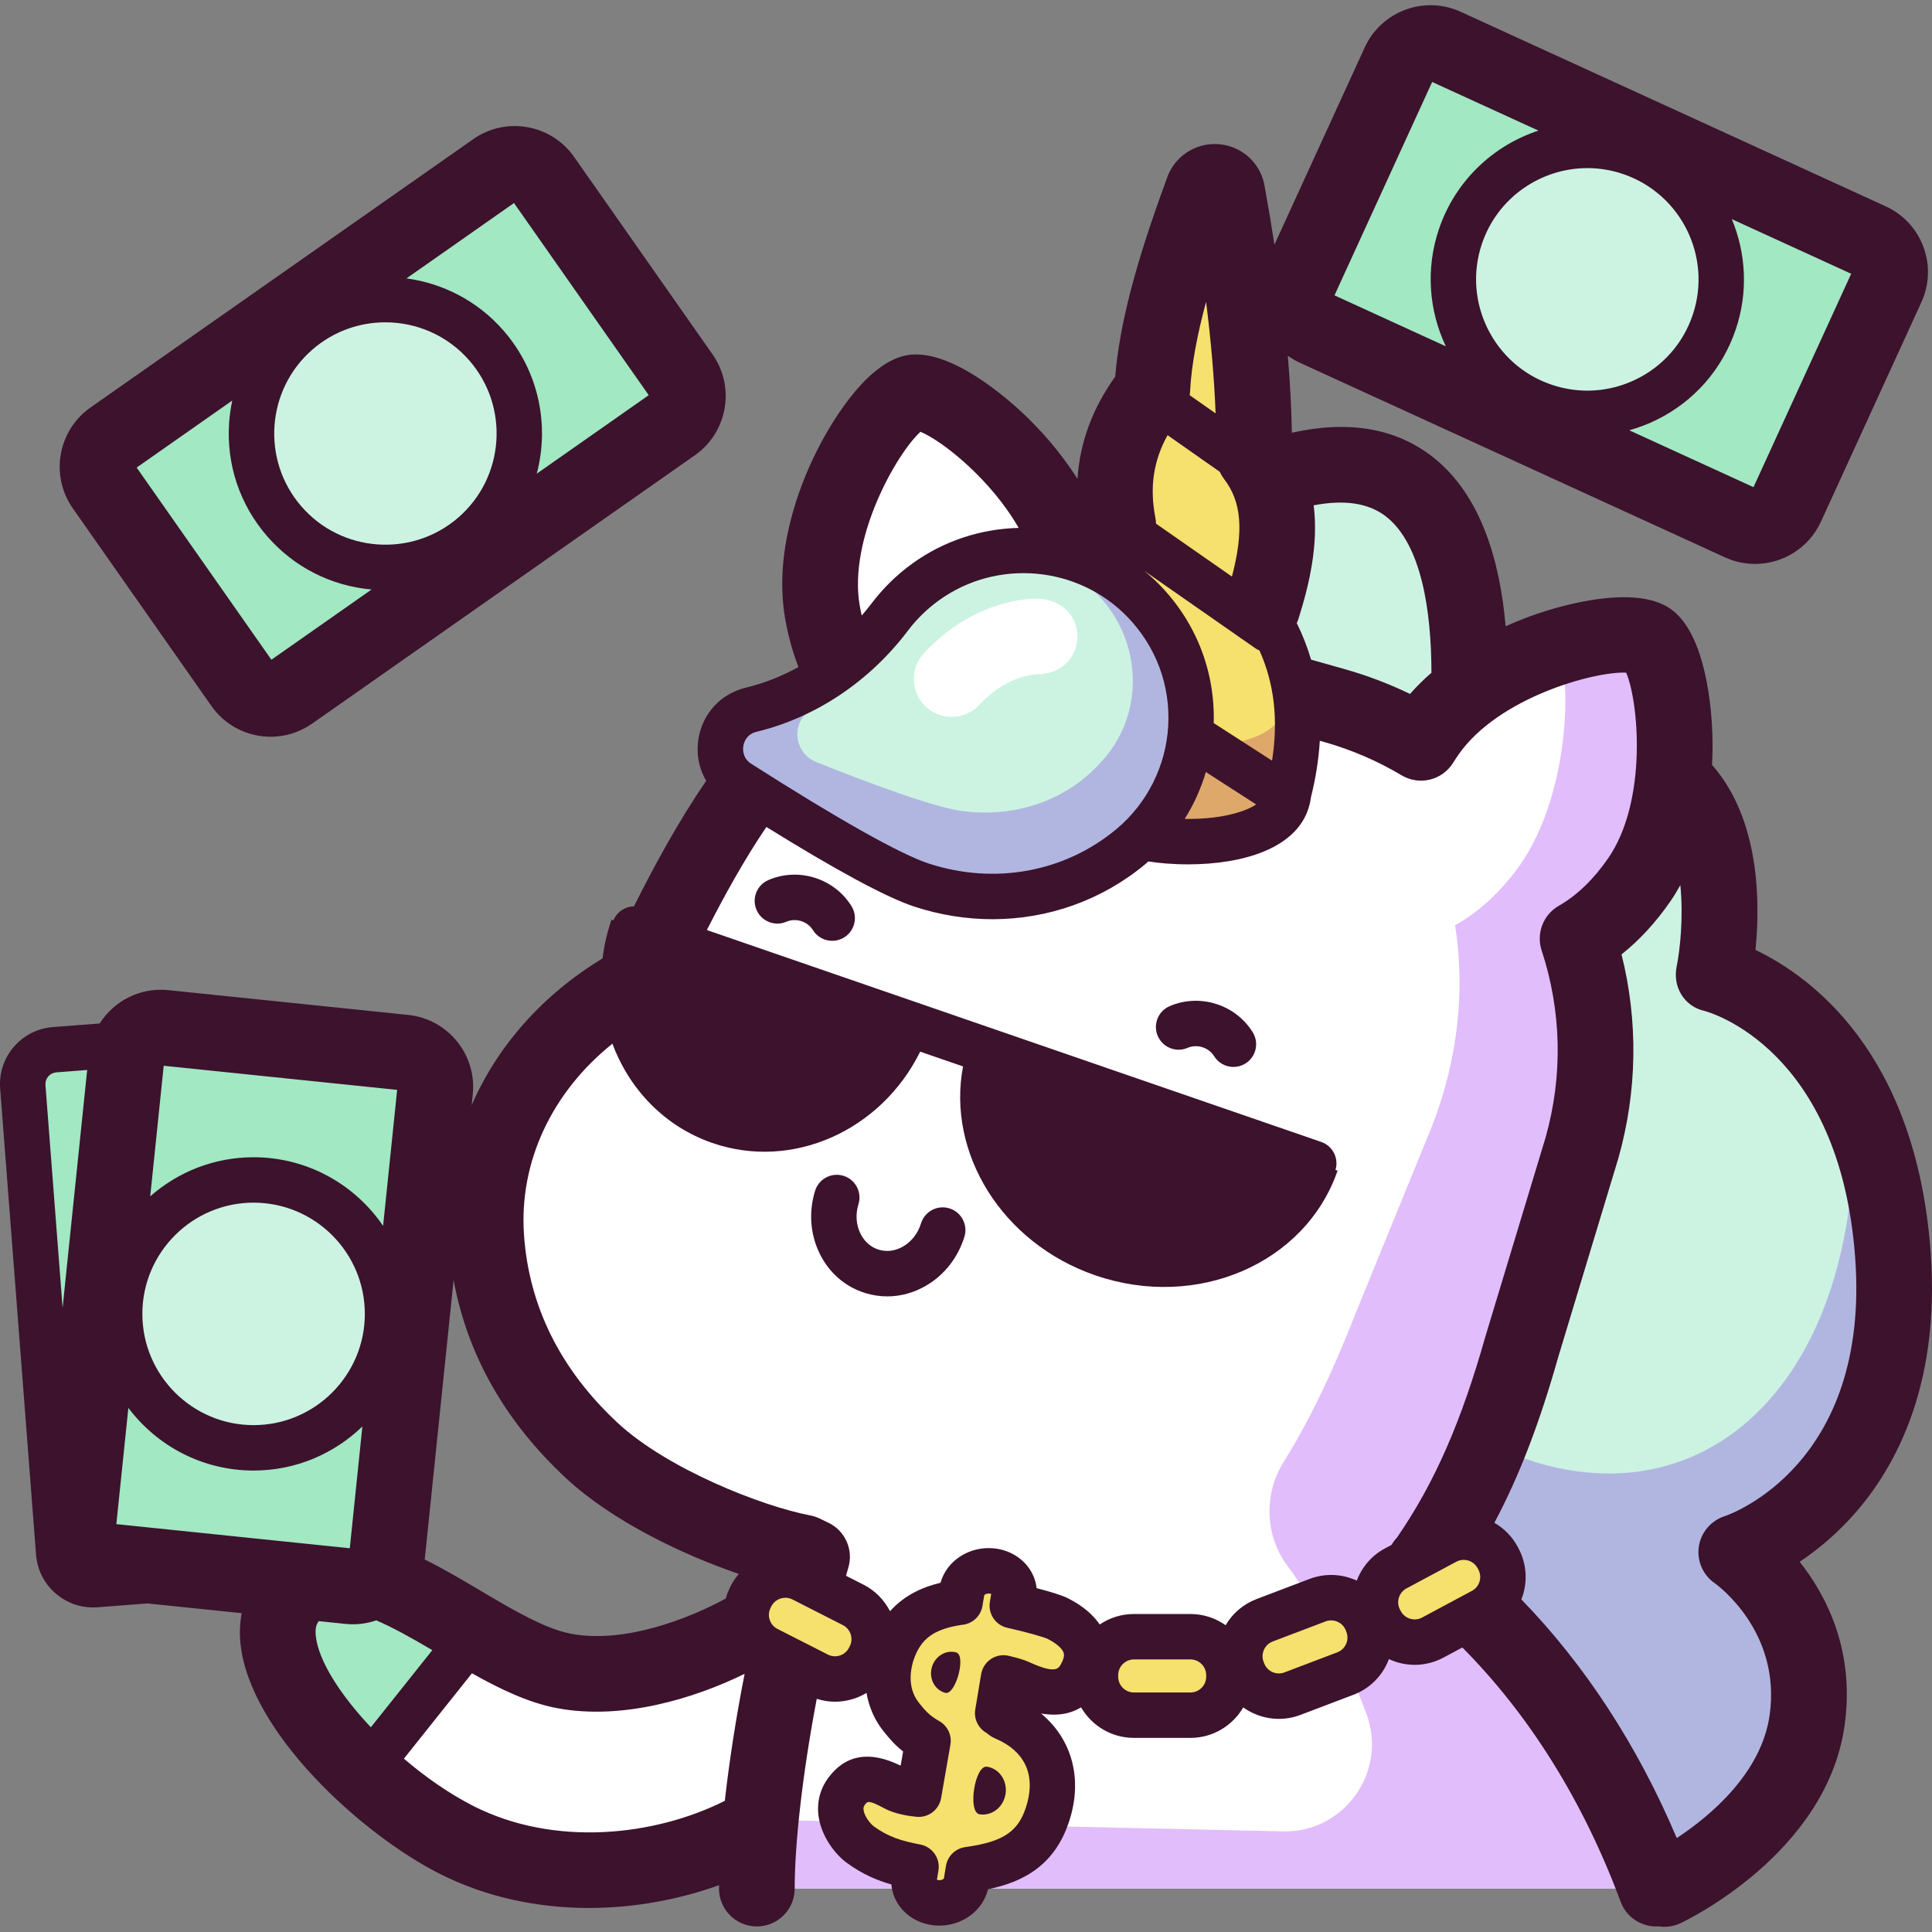 <svg id="logo" enableBackground="new 0 0 512 512" height="36" viewBox="0 0 512 512" width="36" xmlns="http://www.w3.org/2000/svg">
                        <rect x="0" y="0" width="512" height="512" fill="#808080" stroke="none"/>
                        <g><g><path d="m64.23 181.333-36.743-52.407c-2.893-4.126-1.893-9.816 2.233-12.709l101.476-71.146c4.126-2.893 9.816-1.893 12.709 2.233l36.743 52.407c2.893 4.126 1.893 9.816-2.233 12.709l-101.476 71.146c-4.126 2.893-9.816 1.893-12.709-2.233z" fill="#a1e8c3"/><ellipse cx="102.139" cy="114.883" fill="#ccf3e2" rx="35.496" ry="35.496" transform="matrix(.756 -.655 .655 .756 -50.278 94.893)"/><path d="m344.157 74.923 26.639-58.197c2.097-4.582 7.512-6.596 12.094-4.499l112.687 51.58c4.582 2.097 6.596 7.512 4.499 12.094l-26.639 58.197c-2.097 4.582-7.512 6.596-12.094 4.499l-112.687-51.58c-4.582-2.098-6.597-7.512-4.499-12.094z" fill="#a1e8c3"/><ellipse cx="420.654" cy="74.033" fill="#ccf3e2" rx="35.496" ry="35.496" transform="matrix(.795 -.607 .607 .795 41.402 270.499)"/><path d="m104.746 480.782c25.345 16.749 83.368 18.496 96.682-2.41-3.623-1.606 9.125-40.327 7.108-43.238-3.345-4.826-48.808 14.051-63.968 7.7-7.62-3.192-46.685-36.945-65.498-21.882-18.815 15.064.331 43.081 25.676 59.83z" fill="#fff"/><path d="m88.138 467.223c-15.691-15.803-23.404-34.794-9.07-46.272 15.576-12.472 30.5 7.999 39.498 17.225-10.116 9.717-19.902 19.792-30.428 29.047z" fill="#a1e8c3"/><path d="m441.093 500.589s33.725-15.824 37.807-44.67-18.737-44.58-18.737-44.58 46.178-14.782 41.477-78.798-47.489-74.365-47.489-74.365 17.468-85.211-67.26-50.143c0 0 21.331-114.788-60.161-77.366l-21.993 205.313z" fill="#ccf3e2"/><path d="m458.522 411.079s49.787-14.344 45.724-81.375c-.731-12.055-10.016-29.252-12.935-37.989 3.448 95.694-66.507 128.895-127.569 68.206-3.277-3.257-18.396 28.624-22.749 27.327l95.691 116.669s36.438-15.732 41.262-45.788c4.825-30.055-19.424-47.05-19.424-47.05z" fill="#b1b6e1"/><path d="m438.896 500.496c-13.94-37.539-35.943-66.877-61.439-86.086l-.009.22c10.33-14.637 18.385-31.298 25.886-57.857l15.899-52.567c5.341-18.911 4.56-38.101-1.158-55.458 5.811-3.318 11.377-8.434 16.283-15.503 14.941-21.528 9.318-59.014 2.615-63.666-6.704-4.653-43.787 3.196-58.728 24.724-.59.851-1.14 1.7-1.672 2.548-7.017-4.189-14.69-7.541-22.929-9.868l-56.41-15.932c-4.213-1.19-8.35-2.012-12.406-2.52.887-5.346.858-11.333-.281-17.879-4.449-25.548-34.471-48.033-42.427-46.648-7.955 1.385-28.61 32.695-24.162 58.243 1.472 8.453 4.372 15.405 8.251 20.821-13.116 8.457-23.181 18.927-29.168 27.242-14.448 20.067-27.128 49.413-27.128 49.413-27.886 14.516-42.909 40.912-41.065 68.082 1.521 22.419 11.659 41.403 27.993 56.596 14.357 13.353 40.73 24.135 56.017 27.052l2.347 1.131c-8.946 29.701-14.671 67.989-14.629 87.913" fill="#fff"/><path d="m341.292 211.438c.089-.414.161-.835.193-1.272 4.078-15.976 3.298-31.075-4.575-44.895 4.927-17.77 4.28-32.919-4.523-44.381.091-21.221-2.548-44.664-7.099-69.663-.383-3.76-5.71-4.149-6.635-.484-7.11 19.21-12.552 37.4-13.305 52.721-8.157 10.25-11.683 21.962-9 35.666-7.289 10.649-11.054 22.832-9.408 37.279-9.368 10.688-8.407 23.251-8.434 29.061 1.073 19.838 58.822 24.332 62.786 5.968z" fill="#f6e06e"/><path d="m341.292 211.438c.089-.414.161-.835.193-1.272 2.896-11.346 3.325-22.246.52-32.563-.323 3.051-.881 6.141-1.677 9.272-.025.374-.085.734-.16 1.087-3.346 15.679-54.089 11.413-55.178-5.565-.004-.959-.041-2.136-.041-3.472-7.228 10.08-6.419 21.186-6.444 26.545 1.074 19.838 58.823 24.332 62.787 5.968z" fill="#dda86a"/><path d="m199.078 188.084c14.781-3.581 27.576-12.472 36.749-24.603 2.605-3.446 5.771-6.578 9.487-9.264 17.747-12.829 42.597-10.64 57.811 5.11 18.146 18.784 16.252 48.639-3.449 65.047-16.961 14.127-38.114 15.879-55.525 10.153-10.143-3.336-31.902-16.576-48.3-27.048-7.938-5.069-5.927-17.177 3.227-19.395z" fill="#ccf3e2"/><path d="m303.124 159.326c-15.215-15.749-40.065-17.938-57.811-5.109-3.716 2.686-6.881 5.819-9.487 9.265-9.173 12.13-21.968 21.021-36.749 24.603-9.153 2.218-11.164 14.326-3.227 19.395 16.398 10.472 38.157 23.711 48.299 27.048 17.411 5.726 38.564 3.973 55.525-10.153 19.702-16.41 21.597-46.265 3.45-65.049zm-9.92 41.002c-10.017 12.348-24.89 16.398-38.208 14.604-7.759-1.045-25.316-7.639-38.622-12.962-6.441-2.577-6.819-11.504-.602-14.301 10.039-4.516 17.86-12.568 22.603-22.458 1.347-2.81 3.142-5.469 5.398-7.882 10.773-11.523 28.884-13.243 42.135-3.988 15.805 11.037 18.93 32.645 7.296 46.987z" fill="#b1b6e1"/><path d="m376.579 414.482c10.28-14.602 18.307-31.239 25.783-57.709l15.9-52.567c5.341-18.91 4.56-38.101-1.159-55.458 5.811-3.318 11.378-8.433 16.283-15.502 14.941-21.529 9.319-59.014 2.615-63.666-3.092-2.146-12.653-1.625-23.52 1.665 4.37 7.331 3.672 40.943-11.033 59.872-5.075 6.533-10.464 11.165-15.832 14.067 2.658 16.881.88 35.284-6.072 53.129l-20.222 49.555c-6.488 16.652-12.628 29.111-19.143 39.563-5.333 8.555-4.981 19.467 1.025 27.563 8.213 11.069 15.305 24.177 20.891 39.104 5.85 15.633-6.223 32.14-22.888 31.214l-138.411-3.083c-1.007 8.836-1.204 12.131-1.191 18.268h238.319c-13.922-37.494-35.889-66.804-61.345-86.015z" fill="#e1bdfc"/><path d="m107.156 278.94-21.013-2.171c-1.824-2.331-4.741-3.737-7.913-3.492l-14.837 1.142-19.851-2.051c-3.586-.37-6.892 1.389-8.687 4.248l-20.389 1.57c-5.039.388-8.809 4.787-8.421 9.826l9.51 123.514c.388 5.039 4.787 8.809 9.825 8.42l36.148-2.782 31.015 3.204c5.027.519 9.523-3.135 10.042-8.162l12.731-123.224c.521-5.025-3.133-9.522-8.16-10.042z" fill="#a1e8c3"/><g fill="#f6e06e"><path d="m280.222 428.887c-1.5-.75-7.176-2.33-11.959-3.377l.422-2.535c.55-3.311-2.085-6.291-5.887-6.658-3.801-.362-7.33 2.02-7.882 5.33l-.492 2.958c-.243.034-.478.052-.724.092-7.953 1.264-14.3 4.401-17.305 13.334-1.695 5.038-1.748 11.79 2.438 16.988 1.777 2.207 3.433 4.248 7.105 6.317l-2.466 14.144c-2.315-.207-4.828-.756-6.406-1.618-3.136-1.714-8.582-4.688-12.68.805-4.067 5.451.696 12.024 3.577 14.143 5.085 3.741 9.812 4.966 14.798 5.918l-.477 2.867c-.55 3.311 2.085 6.291 5.887 6.658.574.055 1.141.048 1.693-.016 3.106-.359 5.72-2.503 6.188-5.313l.576-3.461c10.748-1.484 18.37-4.817 21.424-16.13 2.738-10.14-1.14-19.547-11.827-24.099-.894-.381-.92-.829-1.829-1.23l1.553-9.341c1.047.277 1.626.347 3.605 1.01 2.124.712 12.124 6.764 16.846-1.69 4.849-8.68-2.678-13.344-6.178-15.096z"/><path d="m315.507 454.542h-15.03c-5.612 0-10.161-4.549-10.161-10.161v-.473c0-5.612 4.549-10.161 10.161-10.161h15.03c5.612 0 10.161 4.549 10.161 10.161v.473c0 5.611-4.549 10.161-10.161 10.161z"/><path d="m356.56 443.499-14.053 5.339c-5.246 1.993-11.115-.644-13.108-5.89l-.168-.442c-1.993-5.246.644-11.115 5.89-13.108l14.048-5.337c5.246-1.993 11.115.643 13.11 5.889l.168.442c1.995 5.246-.641 11.114-5.887 13.107z"/><path d="m392.934 426.887-13.25 7.096c-4.947 2.649-11.105.787-13.755-4.16l-.223-.417c-2.65-4.947-.787-11.105 4.16-13.755l13.25-7.096c4.947-2.65 11.105-.787 13.755 4.16l.223.417c2.65 4.947.788 11.105-4.16 13.755z"/><path d="m216.689 443.854-13.395-6.817c-5.001-2.545-6.992-8.663-4.447-13.665l.215-.422c2.545-5.001 8.663-6.992 13.665-4.447l13.395 6.817c5.001 2.545 6.992 8.663 4.447 13.665l-.215.422c-2.546 5.001-8.664 6.992-13.665 4.447z"/></g><ellipse cx="67.206" cy="348.195" fill="#ccf3e2" rx="35.496" ry="35.496" transform="matrix(.23 -.973 .973 .23 -287.116 333.605)"/></g><g><g fill="#3c122c"><path d="m56.004 187.067c2.94 4.195 7.339 6.994 12.385 7.882 1.12.197 2.244.294 3.359.294 3.903 0 7.706-1.193 10.968-3.48l101.434-71.116c8.659-6.071 10.765-18.054 4.695-26.713l-36.715-52.367c-6.072-8.657-18.055-10.762-26.712-4.693l-101.434 71.117c-8.657 6.07-10.764 18.053-4.694 26.714zm80.209-133.266 35.706 50.927-29.672 20.804c3.388-12.838.591-27.081-8.745-37.846-6.875-7.927-16.12-12.603-25.782-13.908zm-53.388 38.812c5.568-4.829 12.445-7.195 19.295-7.195 8.256 0 16.47 3.44 22.29 10.153 10.65 12.279 9.324 30.934-2.956 41.584-12.281 10.649-30.936 9.325-41.585-2.957-10.651-12.28-9.324-30.935 2.956-41.585zm-21.27 13.531c-.404 1.895-.685 3.829-.825 5.796-.786 11.061 2.782 21.766 10.047 30.142 7.106 8.193 16.919 13.189 27.694 14.14l-26.549 18.614-35.706-50.927z"/><path d="m251.596 320.229c-3.174-.976-6.543.808-7.519 3.984-.809 2.63-2.483 4.798-4.714 6.102-2.067 1.208-4.374 1.514-6.496.862s-3.859-2.202-4.89-4.362c-1.114-2.333-1.281-5.066-.472-7.697.976-3.176-.807-6.543-3.984-7.519-3.173-.975-6.543.808-7.519 3.984-1.697 5.523-1.301 11.353 1.115 16.416 2.498 5.235 6.837 9.028 12.213 10.681 1.907.586 3.856.876 5.801.876 3.541 0 7.072-.962 10.303-2.851 4.844-2.832 8.447-7.433 10.145-12.956.977-3.176-.806-6.543-3.983-7.52z"/><path d="m203.636 233.218c-3.052 1.313-4.463 4.852-3.149 7.905 1.313 3.053 4.852 4.46 7.905 3.149 2.511-1.081 5.6-.112 7.031 2.204 1.138 1.841 3.107 2.854 5.124 2.854 1.079 0 2.172-.291 3.158-.9 2.826-1.747 3.701-5.456 1.954-8.282-4.568-7.387-14.036-10.367-22.023-6.93z"/><path d="m309.968 266.64c-3.053 1.313-4.463 4.852-3.15 7.905s4.852 4.46 7.905 3.149c2.512-1.082 5.6-.113 7.031 2.204 1.138 1.841 3.107 2.854 5.124 2.854 1.079 0 2.172-.291 3.158-.9 2.826-1.747 3.701-5.456 1.954-8.282-4.566-7.388-14.035-10.367-22.022-6.93z"/><path d="m253.388 437.899c-2.761-.748-5.65 1.043-6.452 4.003s.786 5.965 3.547 6.714c2.761.748 5.666-9.969 2.905-10.717z"/><path d="m259.608 480.809c3.251.507 6.327-1.906 6.871-5.389.544-3.484-1.65-6.72-4.901-7.227-3.251-.508-5.221 12.109-1.97 12.616z"/><path d="m489.983 402.8c11.368-12.136 24.353-34.303 21.658-70.995-3.886-52.921-31.856-73.095-46.424-80.074 1.244-12.24 1.31-34.46-11.51-49.031.157-2.984.167-5.683.1-7.916-.183-6.164-1.527-26.79-11.115-33.445-9.591-6.655-29.383-.696-35.221 1.288-2.391.813-5.299 1.919-8.463 3.34-1.47-17.064-6.45-34.837-19.375-44.91-9.759-7.606-22.254-9.717-37.271-6.381-.122-6.527-.482-13.319-1.072-20.397 1 .716 2.074 1.344 3.217 1.867l112.641 51.559c2.578 1.18 5.285 1.739 7.952 1.738 7.275 0 14.247-4.159 17.468-11.195l26.617-58.151c2.132-4.658 2.323-9.868.537-14.669-1.786-4.802-5.335-8.62-9.993-10.751l-112.643-51.558c-9.612-4.399-21.018-.159-25.42 9.456l-23.924 52.267c-.755-4.915-1.597-9.956-2.54-15.147-.877-6.235-5.972-11.034-12.3-11.496-6.277-.445-11.949 3.466-13.782 9.407-8.191 22.182-12.439 38.486-13.574 52.205-6.036 8.418-9.372 17.487-9.999 27.098-4.672-7.39-10.096-13.234-13.975-16.936-4.423-4.221-19.747-17.83-31.172-15.848-11.428 1.991-21.243 19.985-23.98 25.452-4.453 8.897-11.457 26.495-8.341 44.39.796 4.569 1.992 8.833 3.531 12.811-4.417 2.438-9.105 4.283-13.95 5.457-6.615 1.603-11.42 6.768-12.539 13.48-.67 4.014.096 7.928 2.039 11.215-7.484 10.841-14.305 23.535-19.149 33.266-2.34.041-4.514 1.453-5.447 3.712l-.506-.175c-1.174 3.398-1.946 6.83-2.365 10.246-15.991 9.705-27.938 23.316-34.699 38.923l.299-2.89c1.086-10.518-6.587-19.959-17.107-21.047l-63.613-6.572c-7.471-.77-14.382 2.891-18.16 8.838l-12.41.956c-4.039.311-7.715 2.176-10.351 5.253-2.637 3.076-3.917 6.995-3.606 11.034l9.509 123.514c.311 4.039 2.176 7.715 5.252 10.351 2.774 2.378 6.232 3.653 9.847 3.653.394 0 .79-.016 1.188-.046l13.243-1.02 24.977 2.582c-.496 2.562-.617 5.269-.326 8.084 2.434 23.556 32.16 50.518 52.682 60.925 12.529 6.354 26.214 9.116 39.668 9.115 12.014-.001 23.83-2.217 34.471-6.037-.002.304-.009.627-.009.923.012 5.531 4.499 10.007 10.027 10.007h.023c5.538-.012 10.018-4.511 10.007-10.05-.025-11.611 2.07-30.484 5.844-50.271 1.569.496 3.187.772 4.819.771 1.686 0 3.382-.266 5.033-.803 1.183-.385 2.294-.91 3.335-1.534.638 3.736 2.151 7.225 4.51 10.154 1.35 1.678 2.826 3.513 5.191 5.369l-.655 3.76c-8.132-4.017-14.559-2.961-19.12 3.148-2.267 3.04-3.169 6.644-2.607 10.421.774 5.191 4.294 9.852 7.442 12.167 4.141 3.047 8.136 4.696 11.833 5.744.176 2.146.971 4.205 2.335 5.981 2.104 2.739 5.395 4.511 9.033 4.861.444.043.891.064 1.339.064.54 0 1.08-.03 1.616-.092 5.554-.642 10.081-4.511 11.279-9.534 9.325-1.929 18.424-6.425 22.029-19.778 2.857-10.58-.241-20.414-7.972-26.807 4.567.79 8.009-.032 10.611-1.625 2.81 4.828 8.028 8.089 14.005 8.089h14.973c5.972 0 11.187-3.255 13.998-8.076.868.619 1.803 1.158 2.797 1.604 2.122.954 4.376 1.432 6.636 1.432 1.943 0 3.891-.354 5.762-1.065l13.997-5.318c4.047-1.538 7.253-4.559 9.027-8.507.142-.316.256-.639.376-.961.689.319 1.396.608 2.136.832 1.551.469 3.136.702 4.712.702 2.633 0 5.243-.649 7.631-1.928l4.99-2.673c17.713 17.824 32.056 40.731 41.954 67.387 1.5 4.041 5.329 6.54 9.401 6.54.229 0 .459-.015.689-.03.499.076 1.004.122 1.513.122 1.426 0 2.876-.306 4.253-.952 1.577-.74 38.69-18.516 43.477-52.344 2.795-19.75-4.72-34.373-11.895-43.432 4.048-2.705 8.587-6.326 13.051-11.093zm-31.041-344.734 31.64 14.483-25.886 56.554-32.929-15.073c2.483-.695 4.921-1.615 7.283-2.782 9.941-4.914 17.373-13.405 20.927-23.907 3.362-9.939 2.722-20.279-1.035-29.275zm-28.838-11.956c15.397 5.21 23.684 21.976 18.473 37.374-2.524 7.457-7.801 13.487-14.86 16.976-7.06 3.49-15.055 4.02-22.512 1.496 0 0 0 0-.001 0-15.397-5.211-23.685-21.976-18.474-37.373 4.154-12.277 15.652-20.032 27.948-20.032 3.125.001 6.305.502 9.426 1.559zm-50.566-24.389 28.163 12.892c-11.976 3.951-22.025 13.275-26.37 26.112-3.587 10.602-2.621 21.661 1.829 31.056l-29.508-13.507zm-35.412 142.21c2.829-8.98 5.327-19.543 4.012-30.014 8.174-1.574 14.59-.598 19.156 2.954 9.441 7.347 12.038 25.14 12.053 41.415-1.979 1.723-3.892 3.583-5.676 5.618-5.549-2.686-11.34-4.888-17.301-6.572l-8.923-2.52c-.976-3.326-2.232-6.556-3.794-9.678.178-.388.341-.785.473-1.203zm-28.833-59.258c.023-.194.046-.388.058-.582.003-.046.011-.089.014-.135.365-7.449 2.051-15.794 4.26-23.972 1.331 10.519 2.161 20.329 2.522 29.568l-6.86-4.814c.002-.021.003-.043.006-.065zm-5.873 10.651 13.845 9.717c.062.136.125.27.194.403.08.157.165.309.253.46.076.132.153.263.236.392.1.156.206.306.314.454.059.082.109.168.171.248 4.577 5.959 5.236 13.638 2.042 25.8l-20.117-14.024c-.019-.521-.066-1.045-.17-1.572-1.567-8.004-.533-15.091 3.232-21.878zm18.862 53.405c.345.277.711.532 1.097.764l3.299 2.3c.349.243.718.429 1.094.589 3.932 8.76 5.029 18.4 3.337 29.203l-15.465-9.967c.384-13.651-4.615-26.558-14.193-36.474-1.355-1.402-2.784-2.698-4.264-3.91zm4.618 44.459c-3.5 2.311-10.333 3.969-18.938 3.833 2.418-3.864 4.302-8.047 5.607-12.425zm-88.964-98.762c5.899 2.434 18.804 12.782 26.012 25.475-9.87.242-19.721 3.34-28.159 9.439-4.115 2.974-7.736 6.511-10.762 10.512-.852 1.126-1.746 2.21-2.661 3.269-.192-.848-.372-1.708-.526-2.594-3.117-17.893 9.883-40.471 16.096-46.101zm-46.945 83.27c.152-.914.798-3.11 3.503-3.765 15.672-3.797 29.924-13.323 40.131-26.821 2.303-3.047 5.066-5.744 8.212-8.018 15.341-11.088 36.818-9.19 49.96 4.414 7.544 7.808 11.377 18.042 10.793 28.814-.576 10.625-5.593 20.622-13.765 27.429-13.71 11.419-32.325 14.804-49.795 9.062-7.44-2.447-24.11-11.824-46.94-26.403-2.419-1.545-2.218-3.997-2.099-4.712zm-84.43 215.541 7.649-74.03c3.65 19.854 13.628 37.492 29.804 52.536 12.122 11.276 30.676 20.192 45.782 25.36-.81.956-1.529 2.002-2.112 3.148l-.186.365c-.496.975-.888 1.985-1.176 3.016-9.744 5.323-26.812 11.998-40.946 9.34-7.008-1.317-15.812-6.543-24.326-11.595-4.575-2.716-9.46-5.612-14.496-8.093.001-.016.005-.031.007-.047zm-69.176-130.803 61.867 6.392-3.725 36.047c-7.479-10.971-20.072-18.19-34.322-18.19-10.492 0-20.081 3.921-27.397 10.364zm23.821 36.282c16.255 0 29.479 13.225 29.479 29.479s-13.225 29.478-29.479 29.478-29.478-13.224-29.478-29.478 13.223-29.479 29.478-29.479zm-54.417-33.445c.544-.636 1.304-1.021 2.139-1.085l8.177-.63-6.514 63.047-4.547-59.055c-.064-.833.2-1.643.745-2.277zm18.045 118.639 3.183-30.809c7.581 10.077 19.636 16.607 33.189 16.607 11.192 0 21.356-4.46 28.83-11.686l-3.336 32.281zm52.853 29.621c-.212-2.045.194-3.153.797-3.914l7.029.727c.672.069 1.341.104 2.007.104 2.126 0 4.211-.357 6.19-1.038 4.263 1.815 9.205 4.565 14.866 7.893l-16.293 20.443c-8.138-8.629-13.921-17.685-14.596-24.215zm108.4 43.708c-18.65 9.364-45.166 12.257-66.598 1.39-6.274-3.182-12.639-7.603-18.451-12.562l18.036-22.629c7.407 4.166 14.965 7.811 22.594 9.247 17.268 3.241 36.193-2.519 49.665-9.097-2.32 11.782-4.095 23.385-5.246 33.651zm33.11-40.965-.193.378c-.505.993-1.367 1.73-2.427 2.075-1.061.343-2.191.257-3.184-.249v-.001l-13.344-6.791c-.994-.505-1.731-1.368-2.076-2.428s-.257-2.191.252-3.189l.186-.365c.505-.994 1.368-1.731 2.428-2.076.425-.138.861-.207 1.295-.207.649 0 1.294.153 1.889.456l13.344 6.79c2.05 1.046 2.87 3.565 1.83 5.607zm55.951 4.774c-.633 1.136-1.425 2.549-7.936-.362-.665-.298-1.19-.532-1.743-.718-1.697-.569-2.603-.787-3.332-.962-.208-.05-.413-.099-.647-.161-1.638-.436-3.382-.158-4.805.762s-2.392 2.395-2.671 4.067l-1.554 9.342c-.421 2.531.809 5.027 3.019 6.25.445.39 1.212 1.002 2.389 1.503 7.498 3.193 10.472 9.228 8.374 16.995-2.01 7.445-6.003 10.297-16.437 11.737-2.609.359-4.68 2.375-5.113 4.973l-.559 3.361c-.104.12-.437.362-.958.422-.145.017-.29.017-.428.005-.206-.02-.355-.065-.457-.109l.406-2.439c.536-3.223-1.598-6.284-4.807-6.897-5.046-.964-8.51-2.022-12.361-4.854-.821-.604-2.415-2.539-2.67-4.246-.101-.683.059-1.062.35-1.452.652-.871.977-1.305 4.971.876 2.945 1.61 6.749 2.152 8.755 2.332 3.112.283 5.928-1.875 6.465-4.958l2.467-14.144c.438-2.511-.754-5.026-2.975-6.277-2.688-1.514-3.756-2.84-5.372-4.849-3.417-4.242-1.952-9.718-1.422-11.294 1.895-5.634 5.296-8.158 12.541-9.309l.159-.02c.156-.018.311-.036.468-.058 2.6-.367 4.663-2.379 5.094-4.97l.476-2.86c.15-.177.681-.496 1.384-.427.207.02.356.065.459.109l-.352 2.106c-.526 3.161 1.518 6.181 4.648 6.866 4.863 1.065 9.568 2.442 10.582 2.894 2.351 1.181 3.967 2.576 4.324 3.735.228.735-.019 1.755-.732 3.031zm38.504 3.304c0 2.301-1.872 4.173-4.174 4.173h-14.973c-2.301 0-4.173-1.871-4.173-4.173v-.416c0-2.301 1.872-4.173 4.173-4.173h14.973c2.301 0 4.174 1.871 4.174 4.173zm37.067-8.656c-.456 1.017-1.282 1.794-2.324 2.191l-13.997 5.318c-1.042.397-2.176.363-3.193-.095-1.017-.456-1.794-1.282-2.191-2.326l-.148-.387c-.396-1.042-.362-2.176.095-3.193.456-1.017 1.282-1.794 2.324-2.191l13.997-5.319c.482-.183.983-.274 1.483-.274.582 0 1.162.123 1.709.369 1.018.457 1.795 1.283 2.192 2.327l.148.387c.395 1.042.362 2.176-.095 3.193zm35.374-16.57c-.322 1.068-1.041 1.944-2.024 2.471l-13.199 7.069c-.982.527-2.111.64-3.178.315-1.067-.322-1.944-1.041-2.469-2.02l-.198-.37c-.527-.983-.639-2.111-.316-3.178.323-1.066 1.042-1.944 2.025-2.471l13.199-7.07c.625-.335 1.298-.494 1.961-.494 1.491 0 2.935.8 3.687 2.204l.196.365c.526.983.639 2.112.316 3.179zm1.591-65.079c-6.46 22.867-13.521 38.966-23.476 53.434-.557.583-1.033 1.234-1.434 1.93l-1.723.922c-3.491 1.87-6.109 4.887-7.492 8.557-.052-.023-.1-.054-.153-.077-3.949-1.774-8.352-1.905-12.398-.367l-13.997 5.319c-3.49 1.326-6.349 3.76-8.21 6.936-2.64-1.866-5.852-2.972-9.324-2.972h-14.973c-3.357 0-6.478 1.026-9.068 2.781-1.863-2.737-4.697-5.09-8.519-7.002-1.646-.825-5.099-1.829-8.208-2.634-.222-2.038-1.005-3.99-2.305-5.683-2.103-2.739-5.394-4.512-9.035-4.863-6.548-.629-12.499 3.313-14.118 9.116-4.474 1.073-9.437 3.132-13.386 7.544-1.501-2.93-3.889-5.438-7.04-7.042l-4.63-2.356c.205-.704.404-1.417.614-2.112 1.423-4.724-.803-9.782-5.247-11.925l-2.346-1.131c-.786-.379-1.619-.654-2.476-.818-13.016-2.482-38.004-12.393-51.066-24.544-15.177-14.116-23.527-30.915-24.818-49.931-1.31-19.311 7.456-37.719 23.442-50.546 4.478 12.057 13.79 21.927 26.472 26.311 21.35 7.379 44.792-3.347 55.088-24.197l11.353 3.915c-4.342 22.911 10.276 46.797 35.024 55.35 26.964 9.319 55.724-3.093 64.237-27.723l-.557-.193c.934-3.08-.722-6.371-3.79-7.428l-162.802-56.148c4.276-8.423 9.845-18.595 15.779-27.317 18.695 11.592 31.861 18.687 39.171 21.09 6.848 2.253 13.843 3.356 20.747 3.356 14.707 0 28.995-5.011 40.508-14.602.269-.224.525-.463.789-.692 1.529.214 3.053.399 4.548.517 1.953.155 3.961.238 5.99.238 14.224 0 29.354-4.085 32.224-15.966.017-.06.03-.119.045-.178.016-.07.037-.137.052-.208.002-.01.003-.02.005-.029.005-.025.007-.045.012-.07.02-.102.037-.204.052-.306.071-.372.144-.745.185-1.095 1.279-5.114 2.049-10.083 2.334-14.901l1.156.326c7.215 2.039 14.118 5.008 20.516 8.829 4.684 2.796 10.74 1.337 13.637-3.284.533-.85.981-1.535 1.414-2.157 10.532-15.175 36.08-22.163 44.466-21.764 3.332 7.752 5.702 34.097-4.829 49.27-3.875 5.583-8.255 9.792-13.018 12.512-4.142 2.365-6.044 7.318-4.553 11.848 5.289 16.051 5.655 33.169 1.057 49.509l-15.871 52.474c-.022.059-.038.117-.055.177zm63.422 47.74c-3.641 1.166-6.332 4.281-6.891 8.063-.56 3.782 1.05 7.533 4.198 9.704.723.514 17.686 12.86 14.559 34.96-2.188 15.465-15.814 26.784-24.614 32.595-10.365-24.5-24.339-45.909-41.188-63.258.16-.407.314-.818.442-1.241 1.254-4.143.818-8.527-1.227-12.345l-.196-.365c-1.474-2.752-3.642-4.89-6.165-6.347 6.623-12.43 11.98-26.435 16.936-43.965l15.873-52.478c.018-.059.034-.117.051-.177 5.018-17.766 5.286-36.285.837-54.005 4.718-3.749 9.03-8.422 12.877-13.964.994-1.432 1.877-2.909 2.708-4.402.858 8.584-.092 17.191-.978 21.603-1.101 5.366 2.023 10.554 7.371 11.737 1.463.385 35.877 10.063 39.94 65.375 4.029 54.858-33.025 68.001-34.533 68.51z"/></g><path d="m252.206 189.981c-2.428 0-4.861-.877-6.789-2.65-4.075-3.752-4.337-10.096-.587-14.17 13.173-14.31 28.159-14.531 29.838-14.506 14.636.199 14.365 20.253-.271 20.054h.191c-.318.009-7.882.301-15.001 8.034-1.977 2.149-4.675 3.238-7.381 3.238z" fill="#fff"/></g></g>
                    </svg>
